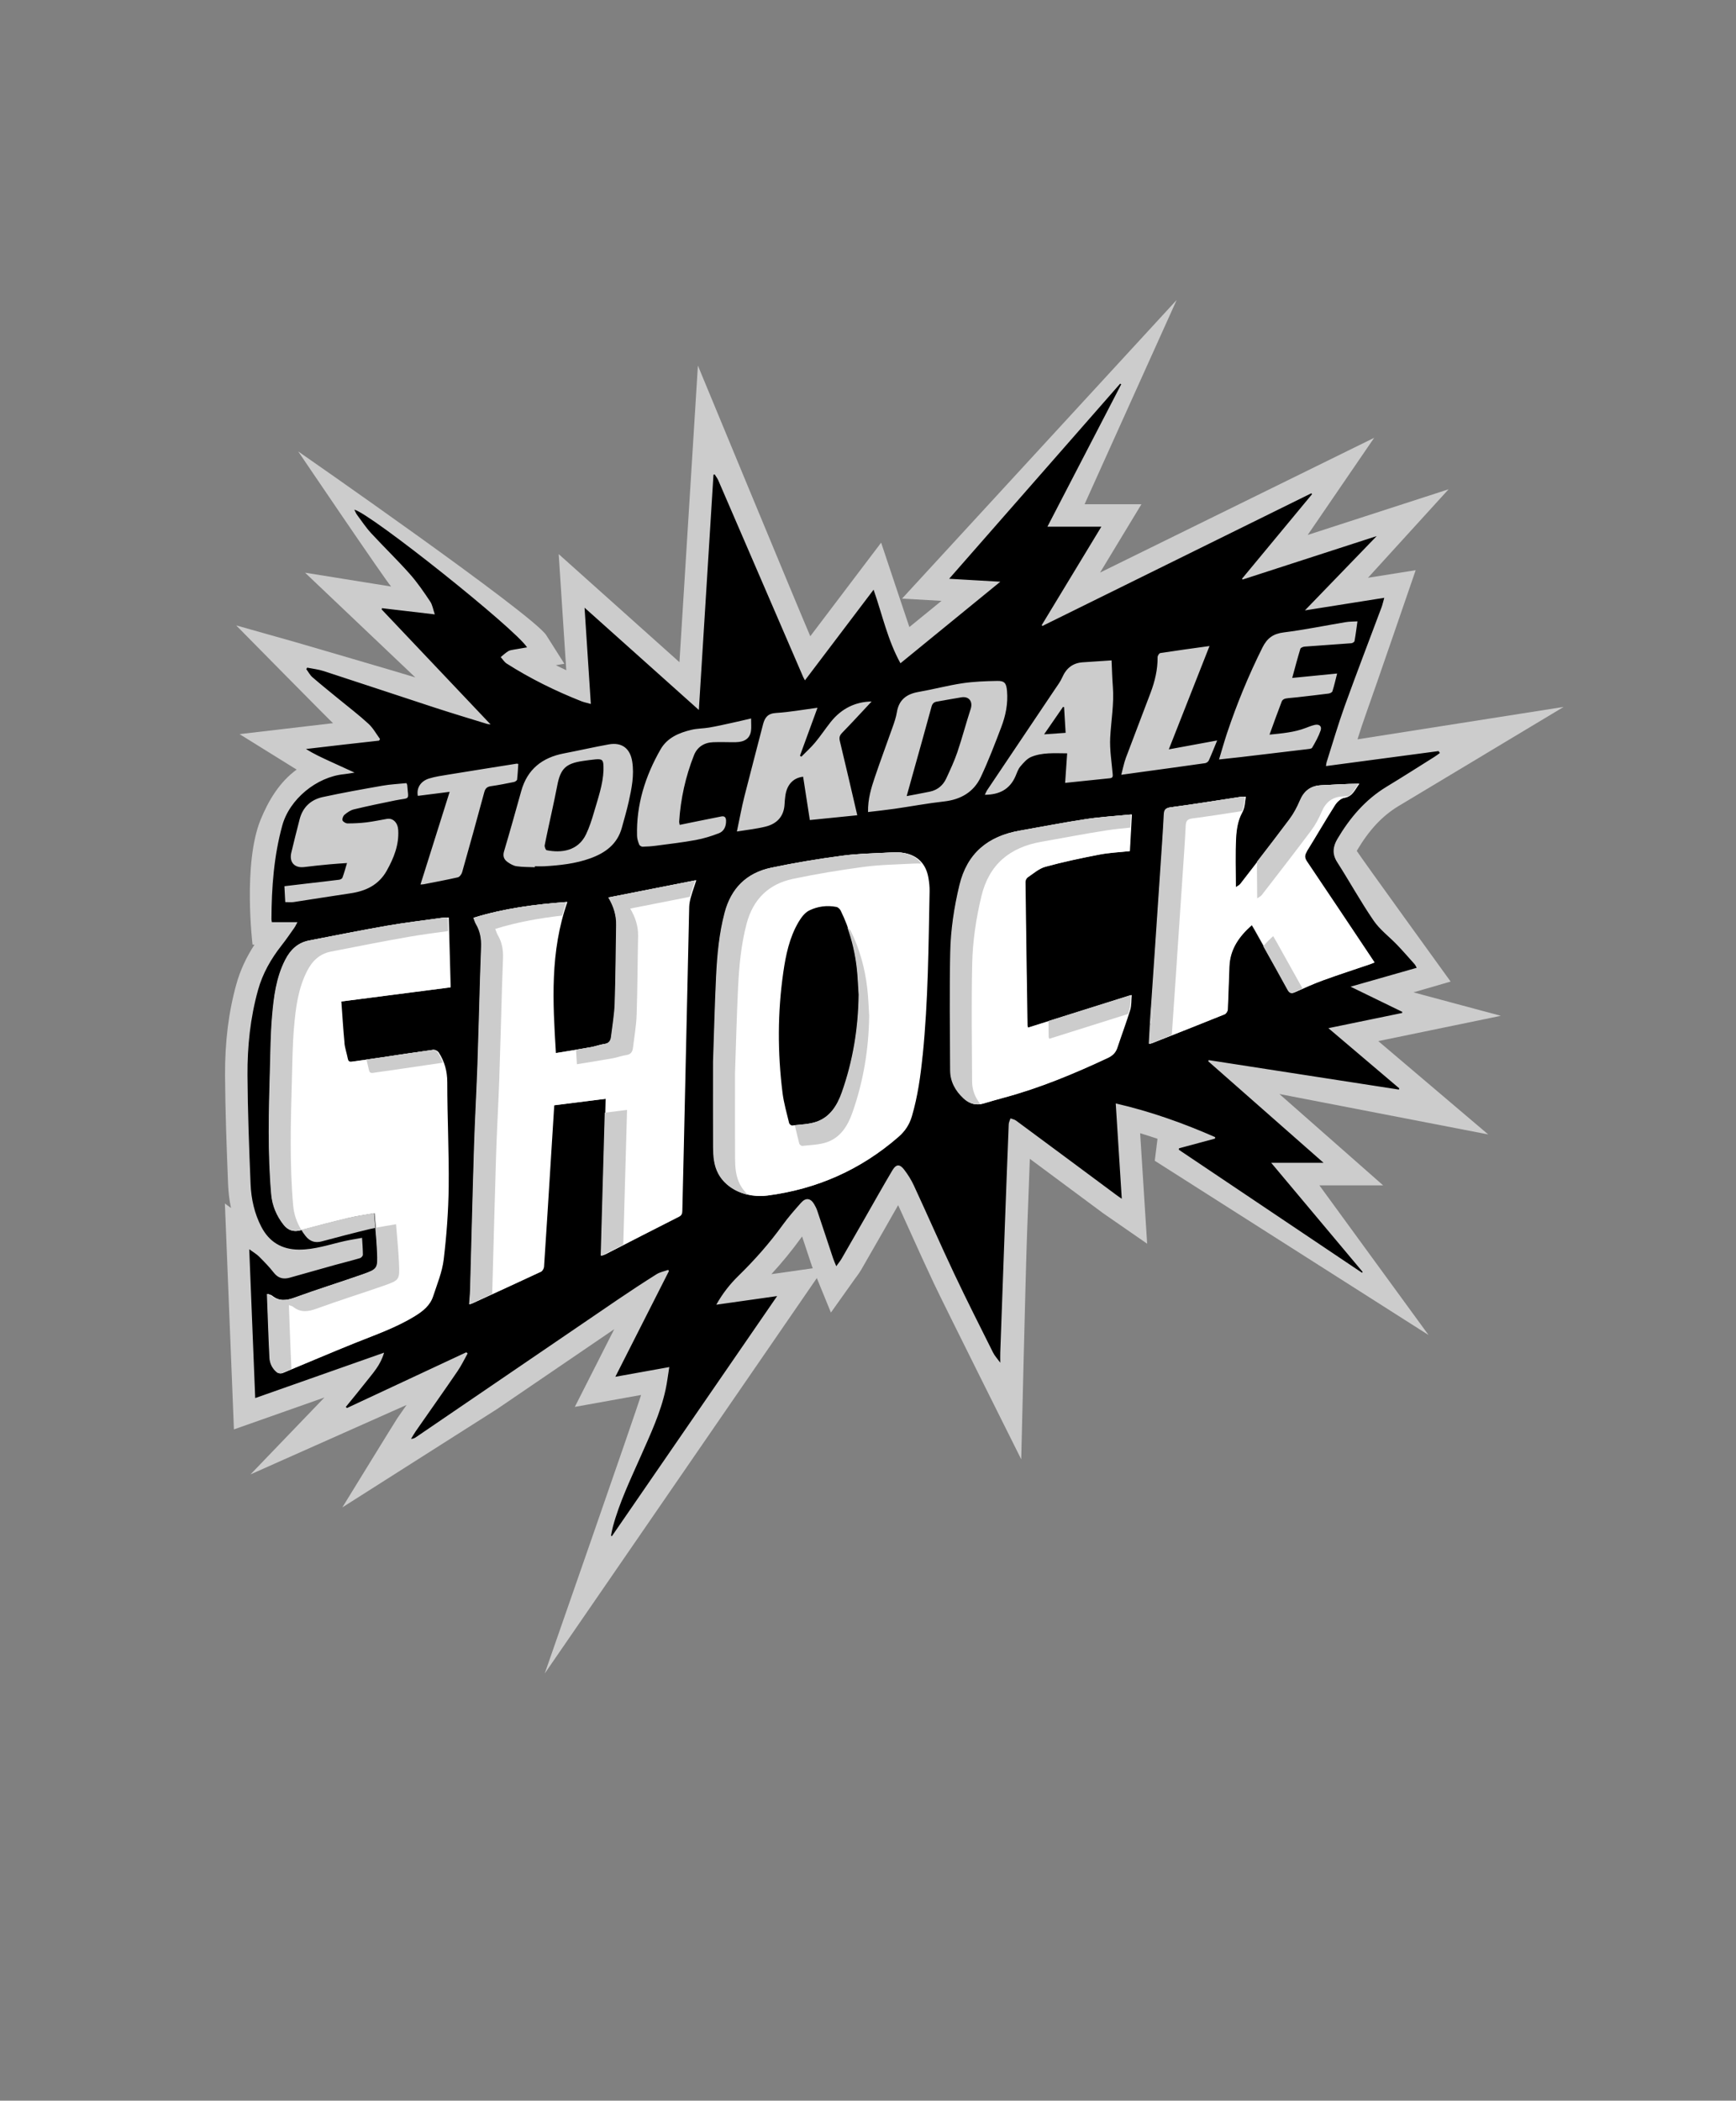 <?xml version="1.0" encoding="UTF-8"?>
<svg id="Layer_1" data-name="Layer 1" xmlns="http://www.w3.org/2000/svg" version="1.1" viewBox="0 0 416.77 504.21">
  <rect x="0" y="0" width="416.77" height="504.21" fill="#808080" stroke="none"/>
  <defs>
    <style>
      .cls-1 {
        fill: #ccc;
      }

      .cls-1, .cls-2, .cls-3 {
        stroke-width: 0px;
      }

      .cls-2 {
        fill: #000;
      }

      .cls-3 {
        fill: #fff;
      }
    </style>
  </defs>
  <path class="cls-1" d="M153.89,334.83l-15.89,2.86,9.46-18.65c-9.38,6.39-18.75,12.78-28.13,19.17l-37.14,23.6s12.83-20.88,13.19-21.39c.74-1.07,1.49-2.13,2.23-3.2l-37.47,16.67,17.75-18.46-21.73,7.66-2.17-54.22,1.47,1.08c-.38-1.77-.61-3.62-.69-5.53-.36-8.94-.69-17.68-.74-26.33-.04-7.98.84-15.14,2.72-21.88.91-3.26,2.34-6.39,4.35-9.47h-.47s-2.36-19.51,1.94-30c1.86-4.54,4.51-9.02,8.65-12.02-.2-.12-.39-.23-.59-.36l-13.12-8.15s20.91-2.46,22.44-2.63c-.65-.53-23.25-23.47-23.25-23.47l14.41,4.07s26.49,7.73,28.6,8.42l-26.47-25.14,20.66,3.32c-1.46-1.61-22.31-32.43-22.31-32.43,0,0,56.44,39.18,59.56,44.12l4.34,6.85-2.05.35c.83.41,1.66.81,2.51,1.2l-1.82-27.87,28.99,25.94,4.43-71.19s24.21,58.55,26.98,64.96l17.01-22.46s6.21,18.62,6.78,20.26l7.71-6.29-9.47-.54,65.93-71.68-22.11,49.03h13.65l-9.93,16.4,65.8-32.34-15.95,23.31,33.82-10.96-19.35,21.24,11.45-1.82s-10,29.14-11.91,34.42c-.73,2.03-1.4,4.08-2.06,6.18l49.49-7.78s-36.78,22.06-39.68,23.82c-3.87,2.34-7.03,5.73-9.94,10.65-.02.03-.03.06-.05.08,1.25,1.96,22.54,31.37,22.54,31.37l-8.92,2.59,20.97,5.63-29.42,6.07,26.39,22.4-50.13-9.7,24.9,21.92h-15.3l26.21,35.93-65.73-41.83.66-5.27c-1.4-.48-2.79-.92-4.17-1.34l1.68,26.52-9.64-6.67c-.37-.25-.67-.46-.96-.67,0,0-13.38-9.94-17.56-13.03-.23,5.97-.45,11.94-.67,17.91-.35,9.59-1.4,54.21-1.4,54.21,0,0-18.46-36.91-20.98-42.25-1.92-4.06-3.79-8.2-5.6-12.21-.99-2.18-1.97-4.37-2.97-6.54-.49.85-2.73,4.79-3.37,5.92l-1.37,2.39c-1.37,2.4-2.75,4.8-4.13,7.19-.38.65-.76,1.17-1.13,1.67-.14.19-.29.39-.45.61l-5.69,8-3.38-8.28-65.33,94.92s22.09-63.27,23.13-66.85ZM192.27,297.18c-2.15,2.97-4.49,5.83-7.08,8.65l9.93-1.41c-.08-.21-.16-.41-.23-.62-.53-1.59-2.09-6.28-2.33-7.02-.1.13-.2.27-.3.41Z"/>
  <path class="cls-2" d="M290.11,254.77c9.19,8.09,18.38,16.18,27.64,24.33h-12.57c7.35,8.77,14.66,17.48,21.96,26.19-.05.07-.11.13-.16.2-14.66-9.84-29.32-19.68-43.97-29.52.01-.12.03-.23.04-.35,2.88-.78,5.76-1.55,8.64-2.33.01-.12.02-.23.04-.35-7.63-3.35-15.45-6.15-23.87-8.09.49,7.78.96,15.18,1.45,22.88-.57-.39-.94-.63-1.29-.9-8.03-5.96-16.05-11.92-24.09-17.86-.37-.28-.89-.36-1.34-.53-.14.47-.4.93-.42,1.4-.35,8.67-.67,17.34-.99,26.02-.35,9.59-.7,19.18-1.04,28.78-.03.71,0,1.42,0,2.44-.68-.94-1.33-1.63-1.74-2.45-3.14-6.29-6.32-12.56-9.32-18.91-3.31-7.01-6.41-14.11-9.67-21.14-.63-1.37-1.45-2.68-2.37-3.87-1.04-1.35-1.91-1.3-2.78.16-2.28,3.84-4.47,7.75-6.69,11.63-1.83,3.19-3.65,6.38-5.49,9.56-.33.57-.76,1.09-1.31,1.86-.31-.76-.56-1.28-.74-1.82-1.28-3.82-2.53-7.66-3.82-11.48-.19-.56-.46-1.11-.77-1.62-.85-1.42-1.98-1.59-3.11-.33-1.54,1.73-3.08,3.48-4.43,5.35-3.17,4.39-6.74,8.42-10.61,12.2-2.03,1.98-3.79,4.2-5.33,6.94,4.92-.7,9.59-1.36,14.61-2.07-13.33,19.36-26.49,38.48-39.65,57.6-.08-.02-.16-.04-.24-.06.15-.72.27-1.46.46-2.17,1.59-5.92,4.26-11.42,6.72-17,2.29-5.19,4.72-10.33,5.93-15.91.37-1.7.57-3.44.89-5.42-4.4.79-8.53,1.54-12.95,2.33,4.36-8.6,8.61-16.98,12.86-25.36-.05-.1-.11-.2-.16-.3-.94.34-1.98.52-2.8,1.04-3.14,1.97-6.24,4.01-9.31,6.09-16.18,11.02-32.35,22.05-48.53,33.08-.29.19-.61.34-1.11.35.38-.61.73-1.25,1.14-1.84,3.33-4.79,6.71-9.55,10-14.37.93-1.35,1.64-2.85,2.45-4.29-.11-.09-.21-.19-.32-.28-9.55,4.46-19.1,8.92-28.65,13.38l-.28-.26c1.63-2.01,3.29-4,4.89-6.05,1.6-2.05,3.44-3.97,4.3-6.98-10.46,3.69-20.6,7.26-30.94,10.9-.48-11.9-.94-23.61-1.43-35.72.98.72,1.75,1.15,2.34,1.74,1.24,1.24,2.48,2.51,3.56,3.89,1.04,1.34,2.3,1.62,3.8,1.2,3.61-1,7.2-2.04,10.8-3.04,2.03-.56,4.08-1.06,6.1-1.66.29-.09.68-.53.68-.81,0-1.27-.11-2.54-.2-4.06-1.45.27-2.81.47-4.15.77-3.65.81-7.2,2.08-11.01,2.06-4.11-.03-7.11-1.83-9.01-5.46-1.67-3.22-2.44-6.7-2.59-10.27-.35-8.71-.69-17.43-.74-26.14-.04-6.88.66-13.72,2.52-20.41,1.11-4.01,3.12-7.5,5.66-10.74,1.09-1.38,2.08-2.84,3.09-4.27.26-.37.44-.81.72-1.31h-6.14c-.04-.27-.11-.5-.1-.73.03-7.58.58-15.11,2.59-22.44,1.74-6.36,8.24-11.68,14.8-12.34.75-.07,1.48-.22,2.56-.39-2.17-.99-4.06-1.85-5.95-2.72-1.91-.88-3.83-1.76-5.72-2.94,2.94-.35,5.88-.7,8.82-1.03,2.91-.33,5.83-.66,8.74-.98.08-.13.15-.25.23-.38-.91-1.23-1.66-2.64-2.77-3.66-2.26-2.08-4.71-3.95-7.09-5.9-2.13-1.75-4.28-3.47-6.36-5.27-.6-.52-.99-1.29-1.48-1.95.07-.12.14-.24.21-.36,1.34.27,2.72.42,4.01.84,8.87,2.88,17.71,5.85,26.57,8.74,4.2,1.37,8.43,2.64,12.65,3.94.14.04.3.04.8.11-8.86-9.35-17.5-18.48-26.15-27.6.02-.1.05-.2.07-.3,4.1.48,8.21.96,12.69,1.49-.41-1.18-.56-2.28-1.12-3.11-1.53-2.28-3.09-4.58-4.91-6.62-2.97-3.35-6.21-6.46-9.24-9.75-1.27-1.37-2.31-2.95-3.43-4.46-.25-.33-.39-.75-.62-1.21,4.23,1.16,38.65,28.62,41.47,33.06-1.08.18-2.12.35-3.15.54-.47.09-.98.14-1.37.38-.65.4-1.21.94-1.81,1.42.48.53.87,1.19,1.45,1.56,5.67,3.61,11.68,6.57,17.93,9.04.61.24,1.28.37,2.26.65-.51-7.75-1-15.25-1.51-23.11,4.77,4.27,9.26,8.28,13.74,12.29,4.48,4.01,8.95,8.02,13.7,12.26,1.19-19.08,2.35-37.76,3.51-56.45.09-.03.18-.07.28-.1.29.47.65.92.87,1.42,2.94,6.77,5.86,13.55,8.78,20.33,3.87,8.97,7.75,17.95,11.62,26.92.08.18.19.35.41.77,5.51-7.28,10.94-14.44,16.48-21.76,2.1,6.01,3.37,12.1,6.45,17.66,7.96-6.5,15.84-12.93,23.97-19.57-4.21-.24-8.09-.46-12.28-.71,13.81-15.76,27.43-31.29,41.05-46.83l.26.15c-5.9,11.39-11.8,22.77-17.72,34.18h12.95c-4.79,7.9-9.55,15.76-14.31,23.62.05.07.1.14.15.21,21.52-10.62,43.04-21.23,64.57-31.85.06.07.12.14.18.21-5.6,6.76-11.21,13.53-16.81,20.29.05.07.1.14.15.2,10.67-3.46,21.33-6.91,32.18-10.43-5.85,6.05-11.49,11.89-17.24,17.84,6.28-1,12.55-1.99,19.05-3.02-.26.91-.4,1.6-.64,2.25-2.95,7.89-5.98,15.76-8.84,23.68-1.61,4.47-2.93,9.04-4.37,13.56-.08.25-.08.52-.14.9,9.08-1.21,18.06-2.4,27.03-3.6.11.15.21.3.32.45-.44.32-.86.66-1.32.94-3.82,2.4-7.63,4.83-11.49,7.17-5.1,3.09-8.81,7.47-11.8,12.52-1.06,1.79-1.33,3.6-.06,5.57,2.97,4.64,5.63,9.48,8.74,14.02,1.51,2.21,3.78,3.89,5.66,5.85,1.43,1.5,2.8,3.07,4.18,4.62.2.22.32.52.52.88-5.26,1.5-10.42,2.97-15.88,4.53,4.31,2.09,8.36,4.07,12.41,6.04,0,.09-.02.18-.02.27-5.81,1.2-11.62,2.4-17.71,3.65,5.8,4.92,11.41,9.68,17.01,14.44-.03.1-.06.2-.08.3-15.22-2.36-30.44-4.71-45.66-7.07l-.12.27ZM64.17,310.58c.2,5.25.36,10.28.61,15.31.07,1.38.69,2.64,1.81,3.53.26.21.81.28,1.12.15,5.76-2.37,11.47-4.84,17.24-7.16,4.93-1.98,9.96-3.71,14.52-6.51,1.91-1.17,3.65-2.55,4.37-4.76.94-2.91,2.17-5.82,2.53-8.82.7-5.78,1.14-11.63,1.2-17.45.09-8.35-.35-16.71-.34-25.07,0-2.69-.65-5.02-2.06-7.2-.22-.33-.82-.66-1.2-.61-4.11.56-8.2,1.19-12.3,1.8-2.33.34-4.65.69-6.99,1-.52.07-1.14.24-1.31-.61-.25-1.29-.7-2.55-.83-3.84-.32-3.29-.51-6.59-.76-9.95,8.87-1.15,17.5-2.26,26.25-3.39-.15-5.66-.31-11.18-.46-16.77-.65.04-1.13.03-1.6.1-4.34.61-8.7,1.12-13.02,1.87-6.24,1.09-12.45,2.34-18.67,3.54-2.72.52-4.48,2.18-5.73,4.62-2.21,4.3-2.77,8.97-3.17,13.65-.36,4.22-.39,8.46-.51,12.7-.29,10-.56,20,.31,29.97.23,2.68,1.28,5.19,2.99,7.34,1.07,1.35,2.37,1.67,3.81,1.29,3.85-1.03,7.7-2.04,11.58-2.97,2-.48,4.05-.75,6.32-1.16.25,3.24.58,6.3.71,9.36.17,3.99.13,4.06-3.69,5.41-5.33,1.87-10.74,3.54-16.04,5.48-2.09.77-3.92,1.02-5.73-.45-.2-.16-.49-.2-.98-.39ZM132.93,265.3c4.13-.52,8.23-1.04,12.45-1.57-.36,12.64-.71,25.08-1.06,37.67.46-.17.72-.24.96-.36,5.87-3,11.72-6.02,17.6-8.99.67-.34.78-.78.8-1.42.1-4.8.24-9.59.34-14.39.44-19.51.86-39.02,1.31-58.53.02-.86.22-1.73.45-2.56.34-1.22.77-2.41,1.24-3.85-7.07,1.39-13.9,2.74-20.91,4.12,1.29,2.16,1.94,4.3,1.89,6.64-.12,6.27-.13,12.55-.35,18.82-.09,2.66-.56,5.31-.88,7.96-.11.94-.5,1.59-1.6,1.74-1.1.15-2.15.57-3.25.77-2.81.5-5.63.94-8.61,1.43-.77-12.31-1.44-24.35,2.76-36.28-7.69.58-15.06,1.53-22.36,3.79.25.63.37,1.1.61,1.5,1.02,1.71,1.33,3.57,1.25,5.53-.09,2.4-.18,4.79-.25,7.19-.22,7.15-.39,14.31-.64,21.46-.23,6.39-.6,12.78-.8,19.17-.36,11.43-.63,22.86-.95,34.29-.03,1.18-.15,2.37-.24,3.64.27-.1.46-.16.64-.24,5.48-2.51,10.96-5.02,16.42-7.57.35-.17.69-.75.71-1.17.58-8.66,1.11-17.32,1.65-25.97.26-4.23.53-8.45.8-12.8ZM171.29,254.86c0,7-.03,13.75.01,20.51.01,2.16.16,4.31,1.2,6.29,2,3.8,6.72,5.95,11.67,5.3,11.9-1.55,22.39-6.2,31.45-14.1,1.57-1.36,2.6-2.93,3.18-4.92,1.41-4.78,2.08-9.68,2.58-14.61,1.32-13.1,1.4-26.26,1.66-39.41.02-1.03-.09-2.08-.26-3.1-.55-3.42-2.54-5.5-5.87-6.09-.93-.17-1.92-.17-2.87-.12-3.94.22-7.92.26-11.82.78-5.71.76-11.42,1.7-17.06,2.89-5.85,1.24-9.56,4.91-11.11,10.79-1.32,5.02-1.79,10.14-2.04,15.29-.33,6.91-.5,13.82-.73,20.49ZM300.48,222.03c.31.53.52.87.72,1.22,2.67,4.77,5.37,9.53,7.99,14.34.46.85.86.91,1.67.54,2.22-1,4.43-2,6.72-2.83,3.71-1.35,7.48-2.56,11.22-3.84.35-.12.69-.26,1.11-.43-.36-.55-.62-.95-.89-1.35-5.11-7.64-10.2-15.29-15.35-22.91-.58-.86-.58-1.48-.04-2.35,2.3-3.7,4.47-7.48,6.81-11.15.49-.78,1.42-1.63,2.25-1.77,2.05-.33,2.53-2.04,3.59-3.37-3.07.01-6.08.22-9.1.36-2.52.12-4.09,1.37-5.06,3.69-.66,1.57-1.49,3.12-2.51,4.48-3.9,5.22-7.9,10.36-11.88,15.51-.25.32-.68.49-1.1.79,0-4.11-.15-8.03.06-11.94.11-2,.47-4.18,1.42-5.89.75-1.35.64-2.55.91-3.88-.44,0-.72-.04-.99,0-5.63.85-11.25,1.78-16.9,2.52-1.34.18-1.59.67-1.64,1.86-.21,4.23-.52,8.46-.8,12.68-.44,6.58-.89,13.16-1.33,19.74-.37,5.46-.76,10.92-1.12,16.37-.13,2.01-.23,4.03-.34,6.12.3-.07.46-.08.6-.14,5.82-2.3,11.65-4.59,17.45-6.93.35-.14.72-.72.74-1.12.17-3.47.24-6.95.39-10.43.18-4.13,2.33-7.17,5.43-9.89ZM246.72,246.67c-.07-.22-.13-.34-.13-.45-.17-11.51-.35-23.02-.49-34.53,0-.37.24-.9.54-1.1,1.38-.92,2.72-2.12,4.26-2.55,4.26-1.17,8.6-2.08,12.95-2.92,2.41-.46,4.89-.57,7.31-.83.16-2.88.31-5.68.48-8.8-3.84.38-7.39.58-10.88,1.11-5.31.8-10.59,1.84-15.88,2.77-7.56,1.32-12.59,5.38-14.44,13.07-1.29,5.35-2.1,10.77-2.21,16.23-.19,9.43-.07,18.86-.02,28.29.02,2.65,1.24,4.85,3.15,6.64,1.29,1.21,2.8,1.81,4.61,1.28,1.64-.48,3.29-.97,4.94-1.41,8.63-2.32,16.84-5.74,24.92-9.52,1.18-.55,1.93-1.26,2.34-2.49,1-3.03,2.13-6.02,3.07-9.07.32-1.05.24-2.22.36-3.56-8.51,2.68-16.68,5.25-24.87,7.83ZM209.27,168.38c-3.85.04-7.25,1.66-9.84,4.92-1.29,1.63-2.44,3.37-3.77,4.96-1,1.2-2.18,2.25-3.28,3.37-.11-.08-.22-.16-.33-.24,1.38-3.78,2.77-7.56,4.21-11.51-3.48.46-6.7,1.05-9.95,1.25-1.96.12-2.69,1.06-3.12,2.72-1.48,5.79-3.03,11.56-4.49,17.36-.66,2.65-1.15,5.35-1.79,8.37,2.39-.39,4.64-.62,6.83-1.16,2.8-.68,4.5-2.48,4.62-5.51.02-.56.09-1.12.15-1.67.32-2.86,1.9-4.54,4.3-4.81.54,3.47,1.07,6.93,1.61,10.4,4-.4,7.65-.77,11.39-1.15-1.43-6.12-2.77-11.99-4.19-17.84-.21-.87-.01-1.37.59-1.98,2.42-2.49,4.77-5.05,7.05-7.49ZM208.39,194.91c2.25-.27,4.35-.49,6.43-.79,3.94-.57,7.86-1.31,11.81-1.75,4.02-.45,7.13-2.24,8.84-5.87,1.83-3.89,3.37-7.92,4.9-11.95,1.06-2.77,1.65-5.66,1.39-8.68-.16-1.84-.54-2.47-2.36-2.43-2.79.05-5.6.15-8.35.56-3.53.53-7.01,1.47-10.53,2.08-2.89.5-4.72,1.88-5.21,4.89-.19,1.17-.58,2.32-.98,3.45-1.41,4.03-2.92,8.02-4.28,12.06-.89,2.63-1.72,5.31-1.66,8.43ZM97.6,187.97c-1.92.2-3.88.28-5.79.62-4.78.84-9.56,1.69-14.31,2.72-2.85.62-4.82,2.42-5.57,5.35-.68,2.67-1.37,5.33-2,8.01-.54,2.32.81,3.74,3.14,3.44,2.02-.26,4.04-.46,6.07-.65,1.33-.13,2.66-.2,4.17-.31-.4,1.33-.7,2.44-1.1,3.52-.09.24-.51.46-.8.49-2.65.34-5.31.63-7.96.94-1.69.2-3.39.4-5.17.61.07,1.33.14,2.56.2,3.82.75,0,1.39.08,2.01-.01,4.53-.68,9.04-1.43,13.57-2.09,3.74-.54,6.85-1.99,8.79-5.45,1.7-3.05,2.97-6.19,2.75-9.77-.11-1.76-1.25-2.9-2.69-2.66-1.65.28-3.29.64-4.95.84-1.5.18-3.02.25-4.53.25-.42,0-1.08-.39-1.2-.74-.12-.37.15-1.07.48-1.34.66-.55,1.43-1.1,2.25-1.29,3.28-.79,6.59-1.48,9.9-2.15,3.77-.76,3.19.18,2.9-3.75,0-.04-.03-.07-.17-.37ZM128.41,208.16c0-.08,0-.15,0-.23.76,0,1.52.04,2.28,0,3.74-.23,7.47-.62,11.03-1.91,3.63-1.31,6.5-3.42,7.57-7.35.57-2.08,1.18-4.15,1.65-6.25.7-3.16,1.35-6.34.84-9.61-.49-3.18-2.49-4.71-5.66-4.13-3.6.65-7.17,1.47-10.76,2.16-5.19,1-8.76,3.79-10.22,9.02-1.35,4.83-2.7,9.67-4.13,14.48-.35,1.17-.01,1.98.87,2.59.64.45,1.38.88,2.13.99,1.45.21,2.93.18,4.4.24ZM325.92,149.14c-1.06.06-1.97.04-2.85.19-4.95.82-9.87,1.84-14.84,2.46-2.54.31-4.01,1.36-5.14,3.62-3.32,6.65-6.14,13.5-8.5,20.54-.68,2.05-1.26,4.13-1.93,6.34,1.91-.21,3.57-.38,5.23-.57,5.26-.62,10.52-1.24,15.78-1.88.47-.06,1.17-.08,1.34-.37.78-1.33,1.55-2.7,2.04-4.14.35-1.03-.35-1.59-1.44-1.33-.73.17-1.44.46-2.15.73-2.74,1.05-5.62,1.29-8.68,1.6,1.02-2.8,1.96-5.43,2.96-8.03.11-.29.55-.57.88-.63.9-.16,1.82-.19,2.73-.3,2.53-.29,5.07-.57,7.6-.9.34-.04.85-.28.93-.54.43-1.35.74-2.73,1.13-4.27-3.65.36-7.12.7-10.78,1.06.68-2.49,1.27-4.76,1.96-7,.08-.26.65-.49,1.02-.52,3.74-.29,7.48-.52,11.22-.81.28-.02.72-.31.76-.53.27-1.48.46-2.99.7-4.72ZM255.72,187.91c3.54-.37,7.13-.75,10.73-1.11.75-.08.73-.48.67-1.08-.25-2.89-.74-5.81-.59-8.69.22-4.06.95-8.09.64-12.18-.16-2.06-.21-4.12-.31-6.34-2.4.16-4.66.3-6.92.46-2.4.16-3.95,1.42-4.91,3.6-.46,1.05-1.17,1.99-1.82,2.95-5.38,8.02-10.78,16.03-16.16,24.05-.23.34-.38.72-.62,1.2,3.5-.02,5.98-1.31,7.35-4.43.35-.8.62-1.7,1.17-2.35.75-.89,1.6-1.89,2.62-2.31,2.66-1.1,5.52-.88,8.63-.86-.17,2.43-.33,4.71-.49,7.1ZM180.31,172.45c-1.72.4-3.2.76-4.7,1.08-1.77.39-3.55.79-5.34,1.1-1.41.24-2.87.21-4.25.54-3.01.71-5.85,1.9-7.46,4.74-3.66,6.41-5.83,13.27-5.62,20.74.02.7.26,1.4.51,2.06.09.25.53.52.8.52,1.11-.02,2.23-.1,3.34-.25,3.16-.42,6.33-.78,9.45-1.36,1.89-.35,3.77-.93,5.57-1.63,1.19-.46,1.71-1.62,1.7-2.93,0-.76-.26-1.26-1.14-1.09-1.86.37-3.73.74-5.59,1.12-1.45.29-2.91.59-4.4.9-.08-.45-.14-.61-.13-.76.35-5.5,1.53-10.82,3.55-15.94.78-1.98,2.43-3.05,4.58-3.14,1.83-.08,3.67.02,5.5-.01,2.16-.04,3.38-.96,3.62-2.75.11-.82.02-1.66.02-2.95ZM290.4,155.06c-4.12.57-7.99,1.09-11.84,1.69-.27.04-.65.65-.65.99.03,2.96-.65,5.79-1.68,8.53-1.96,5.23-3.99,10.42-5.94,15.65-.46,1.24-.7,2.56-1.1,4.05,1.65-.23,3.03-.42,4.4-.61,5.25-.72,10.5-1.43,15.74-2.18.32-.05.74-.35.87-.65.69-1.52,1.3-3.08,2.01-4.8-3.89.72-7.63,1.41-11.61,2.14,3.29-8.34,6.48-16.44,9.78-24.82ZM100.95,212.3c.33-.02.56-.01.79-.06,2.73-.53,5.47-1.04,8.18-1.66.42-.1.88-.73,1.02-1.2,1.82-6.41,3.59-12.83,5.33-19.26.25-.91.69-1.29,1.6-1.42,1.85-.26,3.69-.63,5.52-1,.29-.06.72-.35.75-.58.15-1.25.2-2.51.29-3.76-.24-.04-.32-.07-.4-.06-5.5.88-11,1.74-16.49,2.64-1.53.25-3.08.47-4.55.93-2.05.64-3.04,2.33-2.68,4.16,2.49-.32,4.98-.63,7.64-.97-2.38,7.56-4.68,14.85-7,22.23Z"/>
  <path class="cls-3" d="M82.69,250.34c.13,1.29.58,2.55.83,3.84.17.85.78.68,1.31.61,2.33-.31,4.66-.66,6.99-1,4.1-.61,8.19-1.24,12.3-1.8.37-.05.98.28,1.2.61,1.41,2.18,2.06,4.51,2.06,7.2,0,8.36.43,16.72.34,25.07-.07,5.82-.51,11.67-1.2,17.45-.36,3-1.58,5.91-2.53,8.82-.72,2.21-2.46,3.59-4.37,4.76-4.56,2.8-9.59,4.53-14.52,6.51-5.77,2.32-11.49,4.79-17.24,7.16-.31.13-.86.05-1.12-.15-1.12-.89-1.74-2.15-1.81-3.53-.25-5.03-.41-10.06-.61-15.31.49.19.78.23.98.39,1.82,1.47,3.64,1.22,5.73.45,5.3-1.94,10.71-3.61,16.04-5.48,3.82-1.34,3.86-1.41,3.69-5.41-.13-3.06-.46-6.11-.71-9.36-2.28.41-4.33.68-6.32,1.16-3.88.92-7.73,1.94-11.58,2.97-1.44.39-2.73.06-3.81-1.29-1.71-2.15-2.75-4.66-2.99-7.34-.87-9.98-.59-19.98-.31-29.97.12-4.24.15-8.48.51-12.7.4-4.68.96-9.35,3.17-13.65,1.25-2.43,3.01-4.09,5.73-4.62,6.22-1.2,12.43-2.46,18.67-3.54,4.32-.75,8.68-1.26,13.02-1.87.47-.07.95-.06,1.6-.1.15,5.59.3,11.11.46,16.77-8.75,1.13-17.38,2.25-26.25,3.39.25,3.36.44,6.66.76,9.95ZM165.91,215.15c-.23.83-.43,1.7-.45,2.56-.45,19.51-.88,39.02-1.31,58.53-.11,4.8-.24,9.59-.34,14.39-.01.64-.13,1.08-.8,1.42-5.88,2.97-11.74,5.99-17.6,8.99-.24.12-.5.19-.96.36.36-12.59.71-25.03,1.06-37.67-4.22.53-8.31,1.05-12.45,1.57-.27,4.35-.53,8.58-.8,12.8-.54,8.66-1.07,17.32-1.65,25.97-.03.41-.36,1-.71,1.17-5.46,2.56-10.94,5.06-16.42,7.57-.18.08-.36.14-.64.24.09-1.27.2-2.45.24-3.64.32-11.43.59-22.86.95-34.29.2-6.39.57-12.78.8-19.17.25-7.15.43-14.31.64-21.46.07-2.4.16-4.8.25-7.19.07-1.96-.23-3.82-1.25-5.53-.24-.4-.36-.87-.61-1.5,7.3-2.26,14.67-3.21,22.36-3.79-4.2,11.94-3.52,23.97-2.76,36.28,2.98-.49,5.8-.93,8.61-1.43,1.09-.19,2.15-.62,3.25-.77,1.1-.15,1.49-.8,1.6-1.74.32-2.65.79-5.3.88-7.96.21-6.27.22-12.55.35-18.82.05-2.34-.61-4.48-1.89-6.64,7-1.38,13.84-2.72,20.91-4.12-.47,1.44-.91,2.63-1.24,3.85ZM221.5,253.33c-.5,4.93-1.17,9.83-2.58,14.61-.59,1.99-1.62,3.56-3.18,4.92-9.06,7.9-19.55,12.55-31.45,14.1-4.94.64-9.67-1.51-11.67-5.3-1.04-1.98-1.19-4.14-1.2-6.29-.04-6.75-.01-13.51-.01-20.51.23-6.67.4-13.58.73-20.49.25-5.14.72-10.26,2.04-15.29,1.55-5.88,5.25-9.55,11.11-10.79,5.64-1.19,11.34-2.13,17.06-2.89,3.91-.52,7.88-.57,11.82-.78.95-.05,1.93-.05,2.87.12,3.33.59,5.32,2.67,5.87,6.09.17,1.02.28,2.07.26,3.1-.26,13.15-.33,26.31-1.66,39.41ZM246.7,246.22c0,.11.06.22.13.45,8.19-2.58,16.37-5.15,24.87-7.83-.12,1.34-.04,2.51-.36,3.56-.94,3.05-2.07,6.04-3.07,9.07-.4,1.22-1.16,1.94-2.34,2.49-8.08,3.78-16.28,7.2-24.92,9.52-1.65.44-3.3.93-4.94,1.41-1.81.53-3.32-.07-4.61-1.28-1.9-1.79-3.13-3.99-3.15-6.64-.06-9.43-.18-18.87.02-28.29.11-5.46.93-10.88,2.21-16.23,1.85-7.69,6.88-11.75,14.44-13.07,5.29-.93,10.57-1.96,15.88-2.77,3.5-.53,7.04-.73,10.88-1.11-.17,3.12-.33,5.92-.48,8.8-2.42.26-4.9.37-7.31.83-4.34.84-8.68,1.75-12.95,2.92-1.54.42-2.88,1.62-4.26,2.55-.3.2-.55.73-.54,1.1.14,11.51.31,23.02.49,34.53ZM313.75,204.41c-.54.87-.54,1.49.04,2.35,5.14,7.62,10.24,15.27,15.34,22.91.27.4.53.8.89,1.35-.42.16-.76.31-1.11.43-3.74,1.27-7.5,2.49-11.22,3.84-2.28.83-4.5,1.84-6.72,2.83-.81.37-1.21.3-1.67-.54-2.62-4.8-5.32-9.56-7.99-14.34-.19-.35-.4-.68-.72-1.22-3.09,2.72-5.25,5.77-5.43,9.89-.15,3.48-.22,6.95-.39,10.43-.02.39-.39.98-.74,1.12-5.8,2.35-11.63,4.64-17.45,6.93-.14.06-.3.07-.6.14.12-2.09.21-4.11.34-6.12.37-5.46.75-10.92,1.12-16.37.45-6.58.89-13.16,1.33-19.74.28-4.23.6-8.45.8-12.68.06-1.19.3-1.68,1.64-1.86,5.65-.74,11.27-1.67,16.9-2.52.27-.04.55,0,.99,0-.27,1.33-.15,2.53-.91,3.88-.95,1.71-1.31,3.89-1.42,5.89-.21,3.91-.06,7.83-.06,11.94.42-.29.85-.47,1.1-.79,3.98-5.15,7.98-10.3,11.88-15.51,1.02-1.36,1.84-2.91,2.51-4.48.97-2.31,2.54-3.57,5.06-3.69,3.01-.14,6.03-.35,9.1-.36-1.05,1.33-1.54,3.04-3.59,3.37-.84.14-1.76.99-2.25,1.77-2.34,3.67-4.51,7.45-6.81,11.15Z"/>
  <path class="cls-2" d="M206.24,238.84c-.1,8.02-1.38,15.82-4.05,23.37-1.11,3.13-2.85,5.94-6.17,7.06-1.84.62-3.89.64-5.85.87-.22.03-.66-.32-.72-.57-.57-2.4-1.27-4.78-1.58-7.21-1.21-9.68-1.21-19.37.19-29.04.6-4.16,1.47-8.28,3.62-11.96.64-1.09,1.52-2.29,2.59-2.82,2.01-.99,4.28-1.3,6.54-.85.39.08.82.5,1.01.87,2.15,4.37,3.42,9.01,3.97,13.84.24,2.14.3,4.3.45,6.45Z"/>
  <path class="cls-2" d="M217.67,191.09c.57-2.03,1.05-3.79,1.54-5.54,1.48-5.3,2.98-10.59,4.42-15.91.21-.77.57-1.12,1.33-1.25,1.96-.32,3.91-.71,5.88-1.02,1.82-.28,2.76,1.05,2.2,2.78-1.12,3.44-2.04,6.96-3.2,10.39-.73,2.14-1.7,4.21-2.65,6.27-.77,1.68-2.09,2.81-3.94,3.2-1.77.38-3.56.68-5.58,1.07Z"/>
  <path class="cls-2" d="M144.88,184.92c-.11,3.31-1.31,6.71-2.31,10.15-.51,1.75-1.08,3.51-1.86,5.15-1.95,4.12-6.05,4.54-9.48,3.85-.23-.05-.53-.82-.46-1.19.49-2.54,1.07-5.07,1.61-7.6.47-2.22.97-4.44,1.39-6.67.77-4.08,2.02-5.34,6.09-5.95,1.02-.15,2.05-.29,3.08-.39,1.61-.15,1.92.14,1.94,1.73,0,.2,0,.4,0,.92Z"/>
  <path class="cls-2" d="M255.83,175.9c-1.74.12-3.31.23-5.17.36,1.57-2.28,3.06-4.43,4.54-6.58.09.01.17.03.26.04.12,1.99.24,3.98.37,6.18Z"/>
  <g>
    <path class="cls-1" d="M70.07,259.37c.12-4.24.15-8.48.51-12.7.4-4.68.96-9.35,3.17-13.65,1.25-2.43,3.01-4.09,5.73-4.62,6.22-1.2,12.43-2.46,18.67-3.54,3.13-.54,6.28-.96,9.43-1.38-.03-1.09-.06-2.17-.09-3.26-.65.04-1.13.03-1.6.1-4.34.61-8.7,1.12-13.02,1.87-6.24,1.09-12.45,2.34-18.67,3.54-2.72.52-4.47,2.18-5.73,4.62-2.21,4.3-2.77,8.97-3.17,13.65-.36,4.22-.39,8.46-.51,12.7-.29,10-.56,20,.31,29.97.23,2.68,1.28,5.19,2.99,7.34,1.07,1.35,2.37,1.67,3.81,1.29.14-.04.28-.07.43-.11-1.09-1.79-1.77-3.77-1.95-5.84-.87-9.98-.59-19.98-.31-29.97Z"/>
    <path class="cls-1" d="M89.87,257.46c2.33-.31,4.66-.66,6.99-1,3.16-.47,6.31-.94,9.47-1.39-.32-.85-.73-1.67-1.24-2.47-.22-.33-.82-.66-1.2-.61-4.11.56-8.2,1.19-12.3,1.8-1.21.18-2.41.34-3.62.52.19.85.44,1.69.61,2.55.17.85.78.68,1.31.61Z"/>
    <path class="cls-1" d="M69.35,313.25c.49.19.78.23.98.39,1.82,1.47,3.64,1.22,5.73.45,5.3-1.94,10.71-3.61,16.04-5.48,3.82-1.34,3.86-1.41,3.69-5.41-.13-3.06-.46-6.11-.71-9.36-1.77.32-3.4.56-4.98.87.17,1.97.33,3.89.41,5.82.17,3.99.13,4.06-3.69,5.41-5.33,1.87-10.74,3.54-16.04,5.48-2.09.77-3.92,1.02-5.73-.45-.2-.16-.49-.2-.98-.39.2,5.25.36,10.28.61,15.31.07,1.38.69,2.64,1.81,3.53.26.21.81.28,1.12.15.78-.32,1.56-.65,2.35-.98,0-.01,0-.02,0-.03-.25-5.03-.41-10.06-.61-15.31Z"/>
    <path class="cls-1" d="M147.11,254.01c1.09-.19,2.15-.62,3.25-.77,1.1-.15,1.49-.8,1.6-1.74.32-2.65.79-5.3.88-7.96.21-6.27.22-12.55.35-18.82.05-2.34-.61-4.48-1.89-6.64,4.82-.95,9.57-1.88,14.36-2.83.01-.04.02-.08.03-.11.34-1.22.77-2.41,1.24-3.85-7.07,1.39-13.9,2.74-20.91,4.12,1.29,2.16,1.94,4.3,1.89,6.64-.12,6.27-.13,12.55-.35,18.82-.09,2.66-.56,5.31-.88,7.96-.11.94-.5,1.59-1.6,1.74-1.1.15-2.15.57-3.25.77-1.17.21-2.35.41-3.54.6.07,1.16.14,2.33.21,3.5,2.98-.49,5.8-.93,8.61-1.43Z"/>
    <path class="cls-1" d="M119.87,258.64c.25-7.15.43-14.31.64-21.46.07-2.4.16-4.8.25-7.19.07-1.96-.23-3.82-1.25-5.53-.24-.4-.36-.87-.61-1.5,5.29-1.64,10.61-2.58,16.07-3.2.3-1.09.63-2.18,1.02-3.26-7.69.58-15.06,1.53-22.36,3.79.25.63.37,1.1.61,1.5,1.02,1.71,1.33,3.57,1.25,5.53-.09,2.4-.18,4.79-.25,7.19-.22,7.15-.39,14.31-.64,21.46-.23,6.39-.6,12.78-.8,19.17-.36,11.43-.63,22.86-.95,34.29-.03,1.18-.15,2.37-.24,3.64.27-.1.46-.16.64-.24,1.64-.75,3.28-1.5,4.92-2.26.3-10.92.57-21.84.91-32.76.2-6.39.57-12.78.8-19.17Z"/>
    <path class="cls-1" d="M145.18,267.08c-.32,11.49-.64,22.85-.97,34.32.46-.17.72-.24.96-.36,1.49-.76,2.97-1.52,4.46-2.29.3-10.78.61-21.5.91-32.35-1.81.23-3.59.45-5.37.68Z"/>
    <path class="cls-1" d="M233.4,231.34c.11-5.46.93-10.88,2.21-16.23,1.85-7.69,6.88-11.75,14.44-13.07,5.29-.93,10.57-1.96,15.88-2.77,1.79-.27,3.59-.45,5.43-.62.06-1.03.11-2.07.17-3.16-3.84.38-7.39.58-10.88,1.11-5.31.8-10.59,1.84-15.88,2.77-7.56,1.32-12.59,5.38-14.44,13.07-1.29,5.35-2.1,10.77-2.21,16.23-.19,9.43-.07,18.86-.02,28.29.02,2.65,1.24,4.85,3.15,6.64,1.17,1.1,2.52,1.68,4.1,1.39-1.22-1.53-1.96-3.31-1.97-5.36-.06-9.43-.18-18.87.02-28.29Z"/>
    <path class="cls-1" d="M301.81,215.63c.42-.29.85-.47,1.1-.79,3.98-5.15,7.98-10.3,11.88-15.51,1.02-1.36,1.84-2.91,2.51-4.48.97-2.31,2.54-3.57,5.06-3.69.46-.02.92-.05,1.38-.07,1.14-.67,1.62-1.93,2.45-2.96-3.07.01-6.08.22-9.1.36-2.52.12-4.09,1.38-5.06,3.69-.66,1.57-1.49,3.12-2.51,4.48-2.55,3.41-5.14,6.78-7.74,10.15-.04,2.89.04,5.81.04,8.82Z"/>
    <path class="cls-1" d="M305.66,224.7c-.88.78-1.68,1.58-2.38,2.43,1.95,3.48,3.9,6.95,5.81,10.45.46.85.86.91,1.67.54.65-.29,1.29-.58,1.94-.87-2.1-3.79-4.22-7.56-6.33-11.34-.19-.35-.4-.68-.72-1.22Z"/>
    <path class="cls-1" d="M282.52,230.72c.45-6.58.89-13.16,1.33-19.74.28-4.23.6-8.45.8-12.68.06-1.19.3-1.68,1.64-1.86,3.98-.52,7.96-1.14,11.93-1.76.51-1.18.45-2.25.69-3.44-.44,0-.72-.04-.99,0-5.63.85-11.25,1.78-16.9,2.52-1.34.18-1.59.67-1.64,1.86-.21,4.23-.52,8.46-.8,12.68-.44,6.58-.89,13.16-1.33,19.74-.31,4.54-.63,9.07-.93,13.61.15-.05.3-.09.45-.14-.12,1.34-.04,2.51-.36,3.56-.13.41-.26.81-.39,1.22-.08,1.4-.15,2.8-.23,4.25.3-.07.46-.08.6-.14,1.65-.65,3.29-1.3,4.94-1.95.03-.45.05-.91.08-1.36.37-5.46.75-10.92,1.12-16.37Z"/>
    <path class="cls-1" d="M251.89,249.34c6.26-1.97,12.52-3.94,18.92-5.96.11-.33.22-.66.32-.99.32-1.05.24-2.22.36-3.56-6.75,2.12-13.28,4.18-19.78,6.23.02,1.27.03,2.55.05,3.82,0,.11.06.22.13.45Z"/>
    <path class="cls-1" d="M83.48,292.33c-3.73.89-7.45,1.87-11.15,2.86.31.52.66,1.02,1.04,1.5,1.07,1.35,2.37,1.67,3.81,1.29,3.85-1.03,7.7-2.04,11.58-2.97.44-.11.89-.2,1.35-.29-.1-1.16-.2-2.34-.3-3.54-2.28.41-4.33.68-6.32,1.16Z"/>
    <path class="cls-1" d="M276.76,241.51c-.15.05-.3.09-.45.14-.06.92-.13,1.84-.19,2.76-.04.62-.07,1.25-.11,1.87.13-.41.27-.81.39-1.22.32-1.05.24-2.22.36-3.56Z"/>
    <g>
      <path class="cls-1" d="M176.47,278.04c-.04-6.75-.01-13.51-.01-20.51.23-6.67.4-13.58.73-20.49.25-5.14.72-10.26,2.04-15.29,1.55-5.88,5.25-9.55,11.11-10.79,5.64-1.19,11.34-2.13,17.06-2.89,3.91-.52,7.88-.57,11.82-.78.68-.04,1.37-.04,2.04.01-1.01-1.35-2.49-2.22-4.45-2.57-.93-.17-1.92-.17-2.87-.12-3.94.22-7.92.26-11.82.78-5.71.76-11.42,1.7-17.06,2.89-5.85,1.24-9.56,4.91-11.11,10.79-1.32,5.02-1.79,10.14-2.04,15.29-.33,6.91-.5,13.82-.73,20.49,0,7-.03,13.75.01,20.51.01,2.16.16,4.31,1.2,6.29,1.37,2.61,4.04,4.44,7.18,5.12-.77-.71-1.42-1.53-1.9-2.45-1.04-1.98-1.19-4.14-1.2-6.29Z"/>
      <path class="cls-1" d="M206.13,238.84c-.1,8.02-1.38,15.82-4.05,23.37-1.11,3.13-2.85,5.94-6.17,7.06-1.61.54-3.37.63-5.1.8.33,1.48.72,2.94,1.07,4.41.06.24.49.59.72.57,1.96-.23,4.01-.25,5.85-.87,3.32-1.12,5.06-3.93,6.17-7.06,2.67-7.55,3.95-15.35,4.05-23.37-.14-2.15-.21-4.31-.45-6.45-.55-4.83-1.82-9.47-3.97-13.84-.15-.31-.48-.64-.8-.79,1.12,3.14,1.86,6.38,2.24,9.73.24,2.14.3,4.3.45,6.45Z"/>
    </g>
  </g>
</svg>